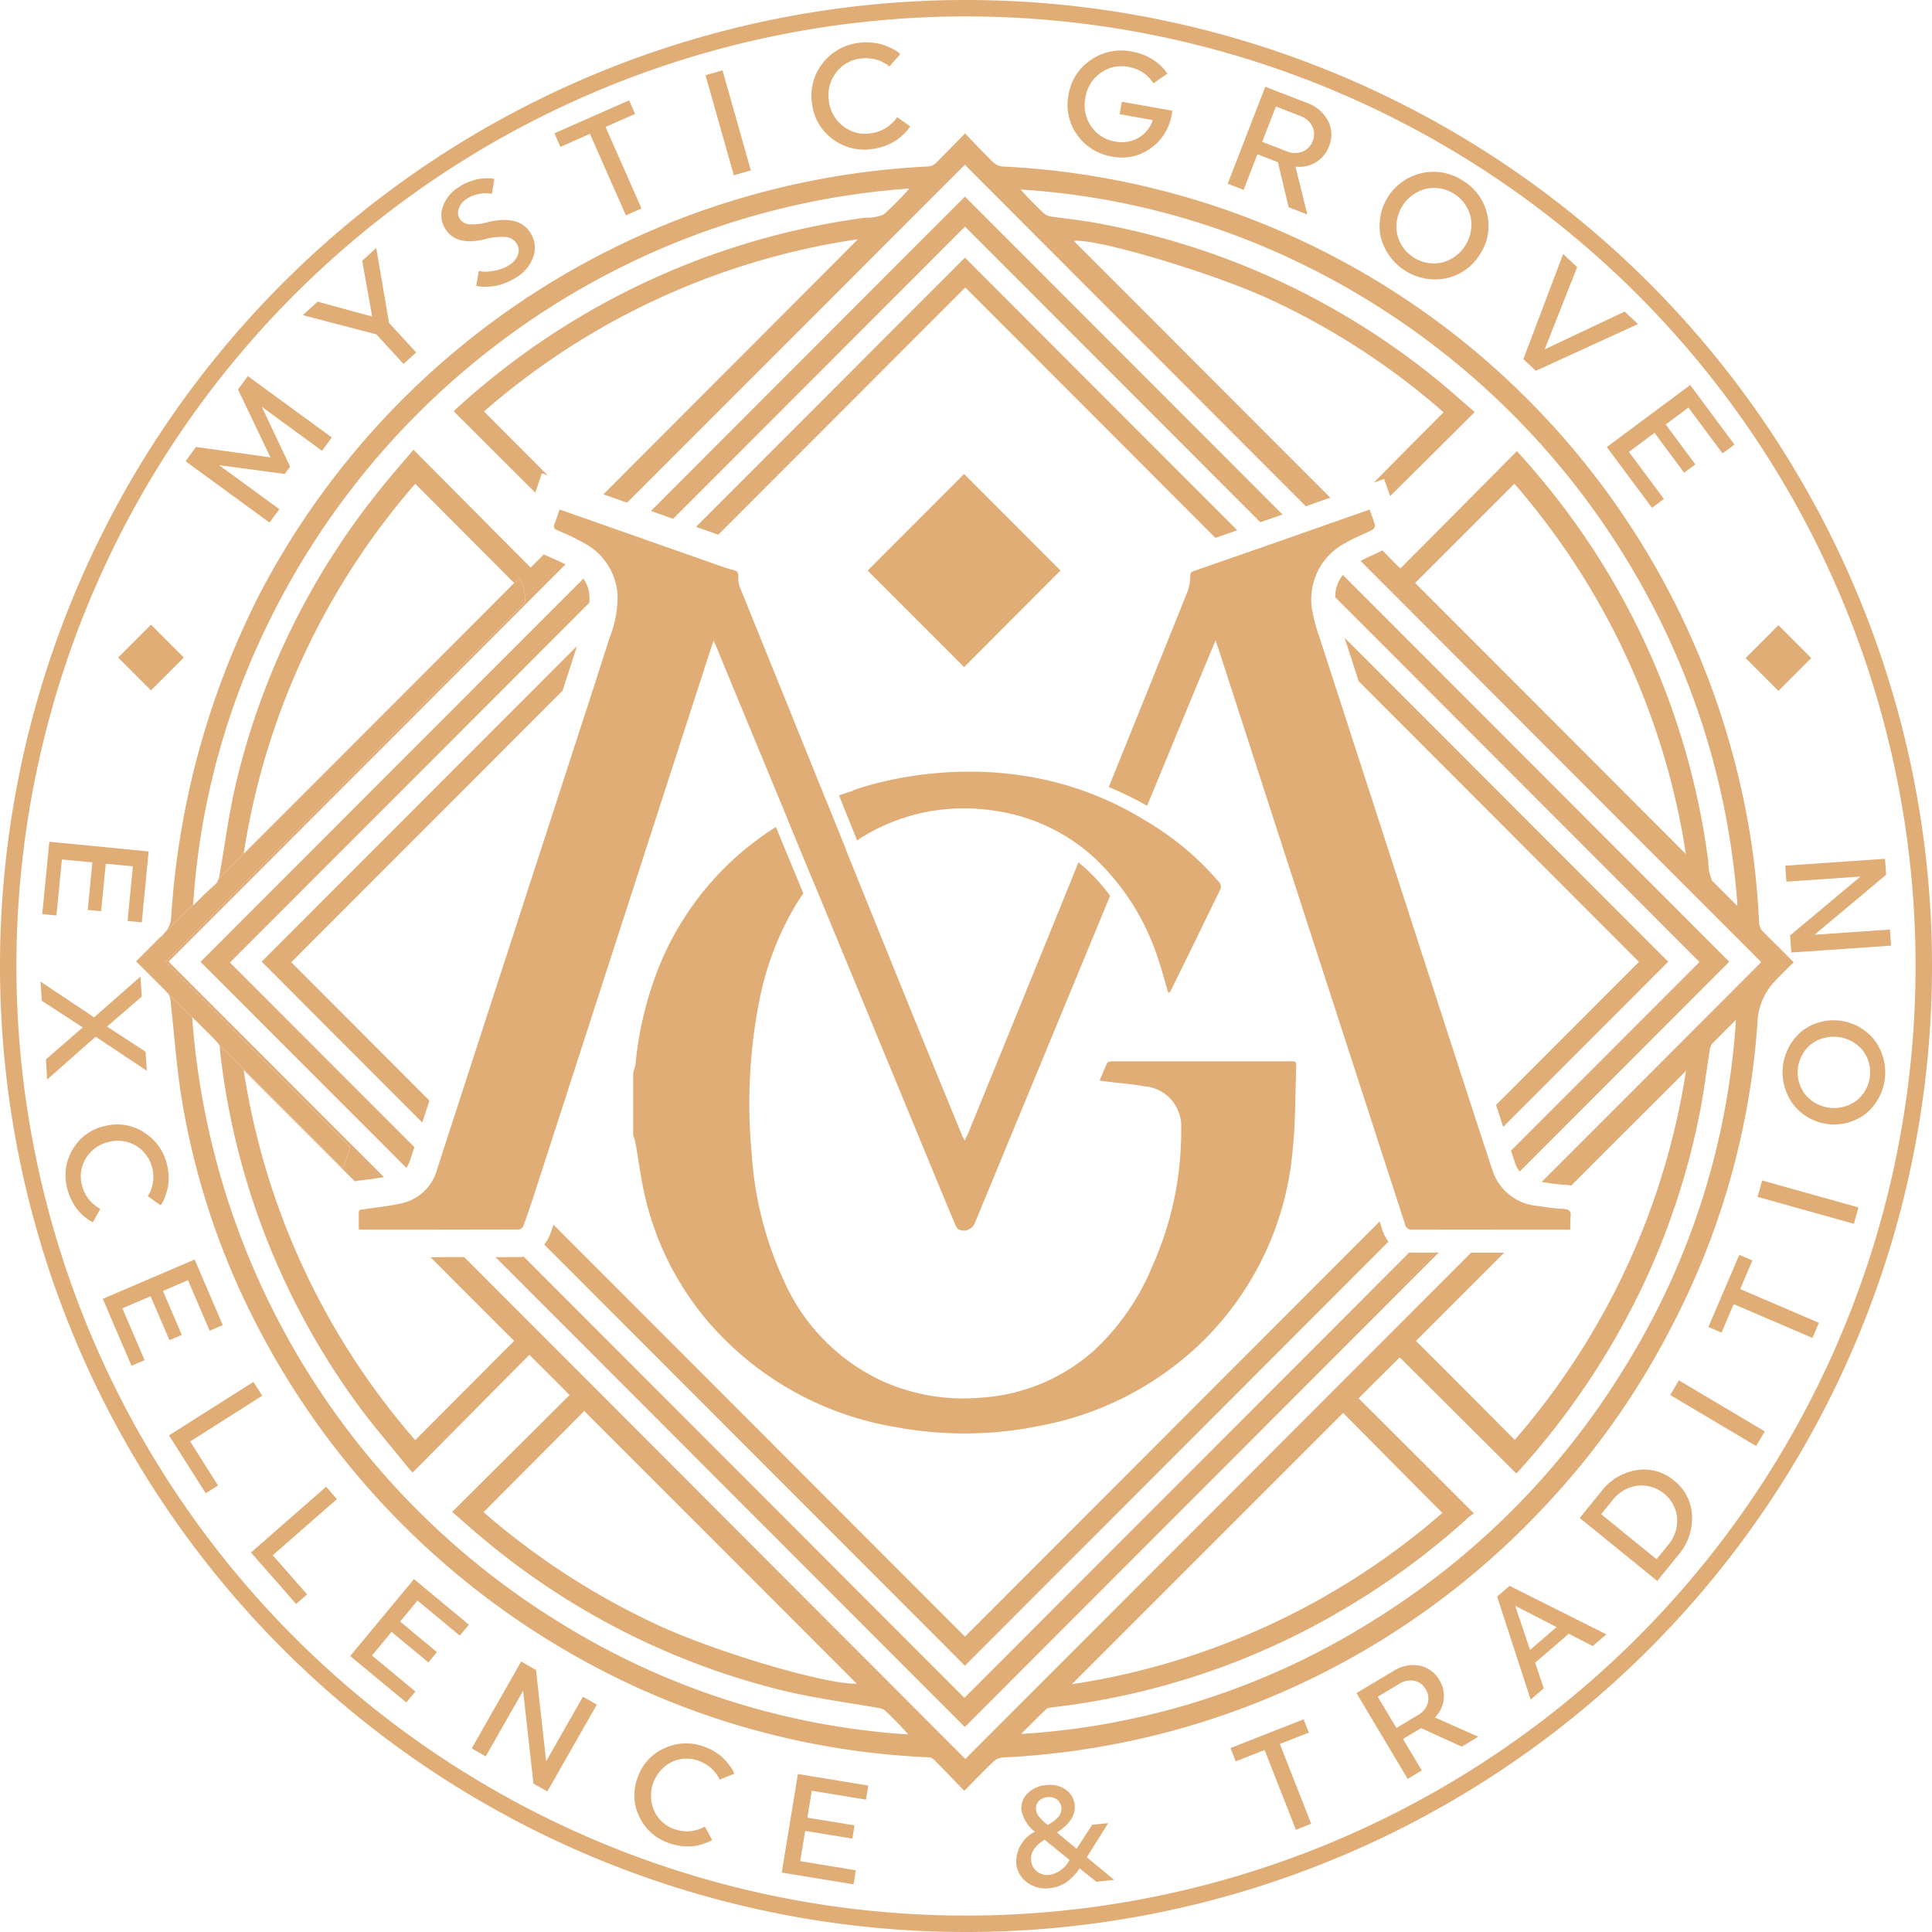 <svg id="Group_385" data-name="Group 385" xmlns="http://www.w3.org/2000/svg" xmlns:xlink="http://www.w3.org/1999/xlink" width="200" height="200" viewBox="0 0 200 200">
  <defs>
    <clipPath id="clip-path">
      <rect id="Rectangle_349" data-name="Rectangle 349" width="200" height="200" fill="#dfad75"/>
    </clipPath>
  </defs>
  <g id="Group_384" data-name="Group 384" clip-path="url(#clip-path)">
    <path id="Path_6671" data-name="Path 6671" d="M188.989,102.108c-.075-.076-1.394-1.37-1.9-1.876a2.686,2.686,0,0,1-.378-.378c-.05-.026-.05-.076-.076-.1a1.843,1.843,0,0,1-.28-.864,78.7,78.7,0,0,0-2.306-15.751,82.4,82.4,0,0,0-76.024-62.453,1.653,1.653,0,0,1-.966-.455c-.963-.94-1.9-1.93-2.89-2.969-1.066,1.09-2.03,2.078-3.02,3.068a1.383,1.383,0,0,1-.812.356A82.56,82.56,0,0,0,31.011,65.2a85.6,85.6,0,0,0-9.03,33.254A2.5,2.5,0,0,1,21.321,100l2.942-2.942v-.026a77.263,77.263,0,0,1,6.95-27.345A80.749,80.749,0,0,1,70.784,30.044a79.468,79.468,0,0,1,27.624-7.078,32.758,32.758,0,0,1-2.665,2.689,4.4,4.4,0,0,1-1.9.33A77.98,77.98,0,0,0,51.911,45.392c-.178.151-.356.33-.532.482-.052.051-.076.126-.126.178,2.816,2.79,5.606,5.606,8.422,8.4l.683-2.006.584.2c-2.162-2.184-4.364-4.366-6.576-6.6A75.59,75.59,0,0,1,93.08,28.217Q79.8,41.534,66.724,54.625l2.461.862q17.5-17.507,34.956-34.981Q121.8,38.2,139.45,55.865c.837-.3,1.674-.608,2.536-.883C133.107,46.1,124.229,37.2,115.427,28.4c2.054-.355,14.282,3.249,20.346,6.062a75.187,75.187,0,0,1,17.934,11.669c-2.461,2.46-4.845,4.871-7.23,7.28l1.066-.378.63,1.774c2.891-2.866,5.811-5.757,8.753-8.7-1.471-1.261-2.79-2.46-4.186-3.576A77.71,77.71,0,0,0,117.38,26.473c-1.421-.253-2.891-.406-4.339-.61a1.553,1.553,0,0,1-.63-.252,34.124,34.124,0,0,1-2.487-2.536,77.139,77.139,0,0,1,27.522,6.95,80.835,80.835,0,0,1,39.6,39.6,79.237,79.237,0,0,1,7.077,27.546c-.026,0-.026.026-.052.026a.532.532,0,0,1-.126.076,20.768,20.768,0,0,1-2.41-2.544.127.127,0,0,1-.05-.1V94.6a5.147,5.147,0,0,1-.378-1.93,77.257,77.257,0,0,0-18.974-41.576c-.252-.306-.534-.61-.838-.94-4.059,4.083-8.07,8.142-12.074,12.15-.63-.63-1.243-1.243-1.852-1.877-.378.2-.757.378-1.115.533-.406.178-.786.378-1.141.559q20.734,20.777,41.473,41.529-11.34,11.375-22.728,22.754a22.491,22.491,0,0,0,2.382.3,4.7,4.7,0,0,1,.686.076c3.932-3.957,7.916-7.915,11.873-11.87a75.908,75.908,0,0,1-17.733,38.2q-5.17-5.21-10.222-10.247l9.132-9.132h-3.426q-26.177,26.215-52.354,52.407L52.319,133.585c-1.168,0-2.333,0-3.475.024,2.867,2.867,5.758,5.784,8.65,8.65-3.374,3.374-6.772,6.8-10.247,10.274a75.673,75.673,0,0,1-17.759-38.3L41,125.747a3.931,3.931,0,0,1,.609-.1l1.218-.152c.406-.075.812-.126,1.191-.178Q32.869,114.169,21.721,103,42.273,82.449,62.8,61.877c-.56-.278-1.168-.558-1.8-.838l-.152-.05a2.986,2.986,0,0,1-.277-.151l-1.371,1.37Q53.22,56.2,47.067,50.007c-1.261,1.5-2.46,2.84-3.576,4.261A76.387,76.387,0,0,0,28.626,84.834c-.711,3.068-1.09,6.188-1.649,9.284a1.794,1.794,0,0,1-.1.33l2.613-2.614a75.874,75.874,0,0,1,17.757-38.3q5.213,5.214,10.247,10.274l.5-.5a3.47,3.47,0,0,1,.61,1.774,3.762,3.762,0,0,1,0,.735Q40,84.454,21.4,103.049q9.55,9.547,19.1,19.125c-.126.43-.278.862-.406,1.294a3.173,3.173,0,0,1-.431.838L26.876,111.52c.2.2.151.66.2,1.01A76.329,76.329,0,0,0,40.8,148.169c1.8,2.562,3.881,4.918,5.86,7.381a4.023,4.023,0,0,0,.33.33c4.035-4.058,8.04-8.118,12.074-12.177,1.471,1.473,2.815,2.79,4.161,4.162-4.007,4.007-8.04,7.989-12.15,12.1,1.066.913,2.03,1.8,3.018,2.614a76.766,76.766,0,0,0,31.223,15.882c3.248.787,6.6,1.217,9.894,1.8a1.621,1.621,0,0,1,.631.228A32.68,32.68,0,0,1,98.281,183a77.826,77.826,0,0,1-35.844-11.439A80.366,80.366,0,0,1,24.161,108.78c-.883-.864-1.75-1.725-2.638-2.613a1.214,1.214,0,0,1,.378.757c.406,3.531.63,7.077,1.217,10.554A78.526,78.526,0,0,0,30.6,140.129a83.176,83.176,0,0,0,37.54,37.034,81.261,81.261,0,0,0,32.14,8.2,1.181,1.181,0,0,1,.532.126c.659.608,2.866,2.942,3.278,3.348,1.09-1.118,2.053-2.107,3.042-3.044a1.586,1.586,0,0,1,.913-.406A82.025,82.025,0,0,0,164.1,159.461a80.866,80.866,0,0,0,13.241-18.746,79.592,79.592,0,0,0,8.853-31.4,6.554,6.554,0,0,1,1.852-4.337v-.024s0-.026.024-.026a5.493,5.493,0,0,1,.534-.558c.186-.186.816-.818,1.32-1.3-.329-.33-.735-.736-.938-.963M72.383,171.688a76.5,76.5,0,0,1-18.06-11.694c3.5-3.531,7-7.026,10.425-10.476q14.116,14.116,28.206,28.232c-3.152.1-14.434-3.222-20.571-6.062M161.034,53.529A75.946,75.946,0,0,1,178.79,91.883Q164.711,77.76,150.76,63.8Zm-17.728,96.19c3.374,3.4,6.8,6.874,10.274,10.349A75.557,75.557,0,0,1,115.225,177.8Zm29.271-4.918a79.8,79.8,0,0,1-26.685,26.734,77.2,77.2,0,0,1-35.914,11.414c.862-.861,1.7-1.725,2.586-2.559.151-.152.431-.152.66-.2a76.344,76.344,0,0,0,30.643-10.451,77.521,77.521,0,0,0,12.556-9.332c.126-.1.28-.178.431-.277-4.059-4.06-8.017-8.017-11.949-11.923,1.5-1.5,2.866-2.866,4.262-4.238,3.957,3.932,7.991,7.965,12.074,12.024A79.314,79.314,0,0,0,170.881,143a75.987,75.987,0,0,0,9.232-23.818c.484-2.256.757-4.565,1.118-6.874a2.135,2.135,0,0,1,.2-.71c-.024-.026-.024-.026,0-.026a1.5,1.5,0,0,1,.431-.631c.71-.686,1.346-1.447,2.131-2.081a.436.436,0,0,1-.026.178A77.382,77.382,0,0,1,172.577,144.8Z" transform="translate(-4.264 -3.452)" fill="#dfad75"/>
    <path id="Path_6672" data-name="Path 6672" d="M204.461,116.078l-14.794,14.814.742,2.27,17.079-17.1-33.5-33.54q.728,2.257,1.462,4.51,14.5,14.518,29.011,29.043" transform="translate(-34.798 -16.505)" fill="#dfad75"/>
    <path id="Path_6673" data-name="Path 6673" d="M210.485,114.464l-19.51,19.53c.126.4.264.8.4,1.216a2.845,2.845,0,0,0,.5.946l21.69-21.716-40-40.044a3.643,3.643,0,0,0-.79,2.31Z" transform="translate(-34.554 -14.879)" fill="#dfad75"/>
    <path id="Path_6674" data-name="Path 6674" d="M218.8,114.523l-19.51,19.53c.126.4.264.8.4,1.216a2.852,2.852,0,0,0,.5.946q10.846-10.859,21.69-21.714l-40-40.046a3.644,3.644,0,0,0-.787,2.31q18.86,18.878,37.713,37.758" transform="translate(-36.218 -14.891)" fill="#dfad75"/>
    <path id="Path_6675" data-name="Path 6675" d="M70.419,160.446q21.793,21.816,43.552,43.6l43.853-43.9a3.545,3.545,0,0,1-.615-1.144l-.306-.942-42.927,42.976L71.386,158.4q-.185.53-.378,1.048a3.444,3.444,0,0,1-.589,1" transform="translate(-14.084 -31.613)" fill="#dfad75"/>
    <path id="Path_6676" data-name="Path 6676" d="M64.114,162.549,112.7,211.191l49.054-49.108h-2.71c-.113,0-.219-.014-.327-.024q-23.008,23.045-46.061,46.114L67.036,162.5a3.01,3.01,0,0,1-.471.045l-2.45.007" transform="translate(-12.823 -32.412)" fill="#dfad75"/>
    <path id="Path_6677" data-name="Path 6677" d="M50.488,132.925q.368-1.135.739-2.27-7.154-7.159-14.306-14.323L65.013,88.212Q65.759,85.9,66.5,83.6L33.86,116.272q8.321,8.328,16.628,16.654" transform="translate(-6.772 -16.72)" fill="#dfad75"/>
    <path id="Path_6678" data-name="Path 6678" d="M48.082,133.726l-19.09-19.113,37.2-37.234a3.962,3.962,0,0,0,.01-.748,3.508,3.508,0,0,0-.619-1.757L25.947,114.545Q36.6,125.206,47.253,135.87a3.155,3.155,0,0,0,.41-.853Z" transform="translate(-5.189 -14.975)" fill="#dfad75"/>
    <path id="Path_6679" data-name="Path 6679" d="M57.866,77.319Q39.26,95.964,20.654,114.557q9.554,9.553,19.1,19.126c-.126.43-.278.861-.406,1.294a3.169,3.169,0,0,1-.431.837L26.133,123.03V123c-.813-.913-1.726-1.75-2.714-2.74v.026c-.882-.864-1.75-1.726-2.638-2.613v-.026l-.455-.455c-.735-.712-2.714-2.714-2.714-2.714l2.382-2.384a4.379,4.379,0,0,0,.584-.584l2.947-2.942v.126c.757-.757,1.293-1.293,2.256-2.157a1.069,1.069,0,0,0,.355-.581c.864-.864,1.726-1.726,2.613-2.614q14.124-14.114,28-28.028l.5-.5a3.471,3.471,0,0,1,.609,1.774,3.785,3.785,0,0,1,0,.731" transform="translate(-3.522 -14.963)" fill="#dfad75"/>
    <path id="Path_6680" data-name="Path 6680" d="M117.94,36.427q12.931,12.942,25.893,25.922l1.059-.37c.4-.137.8-.277,1.2-.417L117.9,33.339Q103.985,47.267,90.061,61.208l2.31.812Z" transform="translate(-18.012 -6.668)" fill="#dfad75"/>
    <path id="Path_6681" data-name="Path 6681" d="M116.743,28.552l30.569,30.6c.184-.064.37-.126.554-.194l1.742-.61Q133.166,41.9,116.732,25.443L84.226,57.987l2.3.81q15.11-15.125,30.212-30.245" transform="translate(-16.845 -5.089)" fill="#dfad75"/>
    <path id="Path_6682" data-name="Path 6682" d="M190.516,138.34c-.882-.058-1.777-.171-2.656-.318a5.359,5.359,0,0,1-4.658-3.666q-1.225-3.706-2.43-7.417-5.288-16.3-10.57-32.613-2.47-7.625-4.943-15.249a16.686,16.686,0,0,1-.652-2.348,6.582,6.582,0,0,1,3.474-7.39c.845-.5,1.779-.844,2.656-1.289.147-.076.334-.338.3-.462-.14-.546-.354-1.073-.557-1.654l-9.97,3.5c-2.7.946-5.408,1.88-8.108,2.826-.238.082-.476.114-.488.5a4.847,4.847,0,0,1-.278,1.639q-4.066,10.14-8.162,20.264c.63.262,1.25.536,1.869.834.72.346,1.415.72,2.1,1.107q2.57-6.227,5.142-12.453c.63-1.514,1.262-3.026,1.937-4.666.114.32.186.5.253.7l6.956,21.481q6.206,19.115,12.4,38.22a.7.7,0,0,0,.785.594h0c5.227-.014,10.451,0,15.678,0h.666a10.56,10.56,0,0,1,.021-1.35c.082-.64-.222-.757-.77-.8" transform="translate(-28.695 -13.187)" fill="#dfad75"/>
    <path id="Path_6683" data-name="Path 6683" d="M121.655,103.083c-.238-.216-.484-.418-.73-.619q-2.1,5.184-4.206,10.357-3.58,8.791-7.162,17.564c-.058.14-.126.281-.2.431-.066.134-.137.276-.218.444-.126-.26-.2-.387-.26-.524-2-4.886-4.007-9.767-5.99-14.658q-4.432-10.928-8.827-21.864-4.068-10.068-8.143-20.134a2.455,2.455,0,0,1-.2-.883c0-.857.014-.857-.807-1.077-.164-.044-.33-.086-.492-.142L67.983,66.2c-.242-.085-.488-.162-.778-.26-.178.516-.311.991-.5,1.442-.17.392-.066.554.318.72a24.317,24.317,0,0,1,2.714,1.3,6.545,6.545,0,0,1,3.474,5.241,11.166,11.166,0,0,1-.782,4.45C70.375,85.5,68.285,91.9,66.206,98.3q-5.838,17.953-11.665,35.91a4.892,4.892,0,0,1-3.622,3.53c-1.285.306-2.617.426-3.926.631-.246.038-.571-.045-.567.378v1.664a.649.649,0,0,0,.17.069q8.209,0,16.417-.02a.648.648,0,0,0,.454-.37q.613-1.685,1.162-3.392,6.26-19.338,12.516-38.676Q80.034,89.1,82.924,80.18c.062-.191.136-.378.239-.666.126.294.214.479.29.666q4.9,11.854,9.8,23.707,6.108,14.778,12.21,29.555c.883,2.143,1.766,4.287,2.666,6.422.1.23.235.539.43.611a1.364,1.364,0,0,0,.8.082v-.018a1.3,1.3,0,0,0,.882-.845q2.081-5.028,4.162-10.06,4.9-11.854,9.8-23.717a20.123,20.123,0,0,0-2.542-2.835" transform="translate(-9.285 -13.189)" fill="#dfad75"/>
    <path id="Path_6684" data-name="Path 6684" d="M110.439,106.969a18.268,18.268,0,0,1,1.579-.946,19.926,19.926,0,0,1,9.369-2.368h.486a21.758,21.758,0,0,1,3.394.339,19.217,19.217,0,0,1,9.775,4.814,24.765,24.765,0,0,1,6.618,10.615c.368,1.077.653,2.183.98,3.278l.06-.031.024.1a1.462,1.462,0,0,0,.17-.2q2.6-5.29,5.177-10.593a.71.71,0,0,0-.109-.63,30.1,30.1,0,0,0-7.818-6.512c-14.706-9.033-30.175-3.026-30.175-3.026l.04.021c-.482.154-.963.31-1.438.486q.932,2.336,1.869,4.65" transform="translate(-21.714 -19.971)" fill="#dfad75"/>
    <path id="Path_6685" data-name="Path 6685" d="M104.554,111.884a20.179,20.179,0,0,1,3.365-3.311l-2-4.965a33.49,33.49,0,0,0-3.966,1.978l2.411,5.829Z" transform="translate(-20.39 -20.722)" fill="#dfad75"/>
    <path id="Path_6686" data-name="Path 6686" d="M149.819,131.27H131.578c-.192,0-.5.031-.554.15-.3.581-.532,1.2-.806,1.847.226.031.354.051.482.068,1.387.17,2.8.278,4.179.522a4.128,4.128,0,0,1,3.783,4.342,34.039,34.039,0,0,1-2.96,14.218,24.775,24.775,0,0,1-6.153,8.874,19.456,19.456,0,0,1-11.691,4.8,20.45,20.45,0,0,1-10.268-1.784,20.662,20.662,0,0,1-10.028-10.262A37.021,37.021,0,0,1,94.2,140.811a54.875,54.875,0,0,1,.787-15.78,30.915,30.915,0,0,1,3.754-9.914q.386-.631.806-1.236l-.516-1.247q-1.163-2.812-2.324-5.624a30.694,30.694,0,0,0-12.748,16.226,36.363,36.363,0,0,0-1.79,8.387,4.229,4.229,0,0,1-.236.8v6.5a6.064,6.064,0,0,1,.232.756c.342,1.906.574,3.837,1.026,5.715a30.553,30.553,0,0,0,7.779,14.234,32.7,32.7,0,0,0,18.1,9.5,38.93,38.93,0,0,0,15.061-.146,32.7,32.7,0,0,0,16.2-8.189,31.577,31.577,0,0,0,9.858-20.192c.314-2.846.272-5.73.378-8.6.03-.734.008-.737-.751-.737" transform="translate(-16.387 -21.402)" fill="#dfad75"/>
    <path id="Path_6687" data-name="Path 6687" d="M132.238,71.329l-9.982-9.994-9.982,9.994,9.982,9.994Z" transform="translate(-22.455 -12.267)" fill="#dfad75"/>
    <path id="Path_6688" data-name="Path 6688" d="M22.087,84.231l-3.4-3.4-3.4,3.4,3.4,3.4Z" transform="translate(-3.059 -16.165)" fill="#dfad75"/>
    <path id="Path_6689" data-name="Path 6689" d="M232.679,84.3l-3.4-3.4-3.4,3.4,3.4,3.4Z" transform="translate(-45.177 -16.178)" fill="#dfad75"/>
    <path id="Path_6690" data-name="Path 6690" d="M100,200A100,100,0,1,1,200,100,100,100,0,0,1,100,200M100,1.7A98.3,98.3,0,1,0,198.3,100,98.3,98.3,0,0,0,100,1.7" fill="#dfad75"/>
    <path id="Path_6691" data-name="Path 6691" d="M27.484,57.887l6.236,4.555L32.7,63.829,24.009,57.48,25.09,56,32.8,57.082l-3.359-7.03,1.015-1.386,8.694,6.354L38.138,56.4,31.9,51.841l2.934,6.2-.554.756Z" transform="translate(-4.802 -9.733)" fill="#dfad75"/>
    <path id="Path_6692" data-name="Path 6692" d="M46.805,41.031,39.184,39.04l1.531-1.4,5.648,1.545-1.03-5.772,1.452-1.332,1.325,7.757L50.916,42.9l-1.306,1.194Z" transform="translate(-7.837 -6.415)" fill="#dfad75"/>
    <path id="Path_6693" data-name="Path 6693" d="M66.3,28.676a2.818,2.818,0,0,1,.362,2.42,4,4,0,0,1-1.789,2.227,6.037,6.037,0,0,1-1.262.63,5.308,5.308,0,0,1-1.149.291,7.9,7.9,0,0,1-.9.058,2.739,2.739,0,0,1-.63-.06l-.212-.044.264-1.534q.188.04.5.075a4.851,4.851,0,0,0,1.158-.113,4.09,4.09,0,0,0,1.534-.6,2.007,2.007,0,0,0,.865-1.062,1.286,1.286,0,0,0-.137-1.142,1.533,1.533,0,0,0-1.135-.681,7,7,0,0,0-2.313.272q-2.8.638-3.9-1.048a2.612,2.612,0,0,1-.315-2.294,3.912,3.912,0,0,1,1.713-2.113,5.345,5.345,0,0,1,1.106-.557,5.006,5.006,0,0,1,1.009-.274,6.61,6.61,0,0,1,.786-.064,2.669,2.669,0,0,1,.547.038l.192.041-.253,1.545c-.1-.02-.233-.044-.4-.068a3.669,3.669,0,0,0-.926.074,3.146,3.146,0,0,0-1.227.471,1.994,1.994,0,0,0-.882,1.059,1.163,1.163,0,0,0,.1,1.019,1.319,1.319,0,0,0,.966.591,5.592,5.592,0,0,0,1.877-.208q3.245-.8,4.458,1.048" transform="translate(-11.42 -4.613)" fill="#dfad75"/>
    <path id="Path_6694" data-name="Path 6694" d="M77.033,15.735l3.725,8.439-1.616.714L75.417,16.45,72.365,17.8l-.622-1.407,7.735-3.416.617,1.409Z" transform="translate(-14.349 -2.595)" fill="#dfad75"/>
    <path id="Path_6719" data-name="Path 6719" d="M.7.134H2.534V10.905H.7Z" transform="matrix(0.962, -0.272, 0.272, 0.962, 72.323, 7.841)" fill="#dfad75"/>
    <path id="Path_6695" data-name="Path 6695" d="M106.181,7.618a5.5,5.5,0,0,1,3.783-2.092,5.8,5.8,0,0,1,1.471,0,5.1,5.1,0,0,1,1.19.278,7.614,7.614,0,0,1,.854.392,3.265,3.265,0,0,1,.546.35l.175.163-1.144,1.274c-.044-.037-.086-.076-.126-.116a2.18,2.18,0,0,0-.37-.242,3.97,3.97,0,0,0-.607-.28,4.1,4.1,0,0,0-.806-.188,3.737,3.737,0,0,0-1.009-.007A3.686,3.686,0,0,0,107.559,8.6a3.811,3.811,0,0,0-.757,2.9,3.817,3.817,0,0,0,1.439,2.627,3.691,3.691,0,0,0,2.854.778,3.933,3.933,0,0,0,1.018-.266,3.422,3.422,0,0,0,.792-.43,5.11,5.11,0,0,0,.533-.46,2.99,2.99,0,0,0,.325-.378.926.926,0,0,0,.1-.158l1.357.961c-.034.055-.082.126-.143.219a4.559,4.559,0,0,1-.442.5,5.93,5.93,0,0,1-.763.659,5.455,5.455,0,0,1-1.11.586,5.825,5.825,0,0,1-1.5.386,5.435,5.435,0,0,1-4.138-1.086,5.287,5.287,0,0,1-2.074-3.694,5.337,5.337,0,0,1,1.129-4.12" transform="translate(-20.999 -1.096)" fill="#dfad75"/>
    <path id="Path_6696" data-name="Path 6696" d="M148.92,13.16a5.32,5.32,0,0,1-2.166,3.49,5.042,5.042,0,0,1-3.98.863,5.43,5.43,0,0,1-3.643-2.25,5.3,5.3,0,0,1-.889-4.142,5.35,5.35,0,0,1,2.3-3.6,5.479,5.479,0,0,1,4.233-.883,6.147,6.147,0,0,1,1.409.422,5.133,5.133,0,0,1,1.05.591,6.826,6.826,0,0,1,.69.6,2.975,2.975,0,0,1,.413.488l.126.191L147.03,9.933c-.026-.038-.058-.086-.1-.151a4.126,4.126,0,0,0-.28-.354,3.386,3.386,0,0,0-.5-.47,3.947,3.947,0,0,0-.73-.427,3.864,3.864,0,0,0-.967-.3,3.685,3.685,0,0,0-2.9.63,3.845,3.845,0,0,0-1.571,2.565,3.833,3.833,0,0,0,.594,2.946,3.69,3.69,0,0,0,2.507,1.586,3.455,3.455,0,0,0,2.377-.378,3.225,3.225,0,0,0,1.5-1.841l-3.43-.614.228-1.287,5.223.926c-.015.139-.033.273-.055.4" transform="translate(-27.627 -1.305)" fill="#dfad75"/>
    <path id="Path_6697" data-name="Path 6697" d="M162.753,11.228l4.329,1.677a3.849,3.849,0,0,1,2.173,1.857,3.139,3.139,0,0,1,.088,2.648,3.227,3.227,0,0,1-1.355,1.639,3.289,3.289,0,0,1-2.109.444l1.227,4.958-1.934-.749-1.11-4.666-2.121-.816L160.513,21.9l-1.65-.639Zm1.1,2.044-1.415,3.657,2.478.96a2.231,2.231,0,0,0,1.685.06,1.851,1.851,0,0,0,1.062-1.106,1.818,1.818,0,0,0-.044-1.525,2.249,2.249,0,0,0-1.285-1.083Z" transform="translate(-31.773 -2.246)" fill="#dfad75"/>
    <path id="Path_6698" data-name="Path 6698" d="M189.656,26.614a5.3,5.3,0,0,1-.757,4.169,5.358,5.358,0,0,1-3.489,2.468A5.794,5.794,0,0,1,178.644,29a5.592,5.592,0,0,1,4.247-6.634,5.489,5.489,0,0,1,4.247.783,5.434,5.434,0,0,1,2.517,3.469m-4.681,5.009a4.071,4.071,0,0,0,2.976-4.7,3.909,3.909,0,0,0-4.63-2.938,4.05,4.05,0,0,0-2.983,4.7,3.91,3.91,0,0,0,4.63,2.938Z" transform="translate(-35.704 -4.446)" fill="#dfad75"/>
    <path id="Path_6699" data-name="Path 6699" d="M201.239,32.87l1.449,1.356-3.354,8.51,8.271-3.91,1.387,1.292-10.578,4.842-1.292-1.209Z" transform="translate(-39.424 -6.574)" fill="#dfad75"/>
    <path id="Path_6700" data-name="Path 6700" d="M207.919,56.244l8.633-6.422,4.583,6.164L219.9,56.9l-3.531-4.746-2.354,1.75,3.071,4.131-1.159.862-3.068-4.125-2.648,1.97,3.622,4.872-1.234.918Z" transform="translate(-41.584 -9.964)" fill="#dfad75"/>
    <path id="Path_6701" data-name="Path 6701" d="M6.2,108.923l10.284,1-.715,7.345-1.469-.143.55-5.654-2.806-.274-.479,4.918-1.387-.134.479-4.918-3.153-.308-.566,5.8-1.47-.142Z" transform="translate(-1.095 -21.785)" fill="#dfad75"/>
    <path id="Path_6702" data-name="Path 6702" d="M9.615,131.63l-4.234-2.746-.137-1.991,5.548,3.694,4.792-4.214.144,2.065-3.6,3.108,3.987,2.6.136,1.977-5.3-3.53-5.019,4.434L5.8,134.945Z" transform="translate(-1.049 -25.275)" fill="#dfad75"/>
    <path id="Path_6703" data-name="Path 6703" d="M16.59,146.327a5.267,5.267,0,0,1,2.4,3.383,5.532,5.532,0,0,1,.158,1.4,4.829,4.829,0,0,1-.14,1.162,7.509,7.509,0,0,1-.281.858,3.482,3.482,0,0,1-.278.558l-.138.184-1.332-.958a1.6,1.6,0,0,1,.1-.136,2.1,2.1,0,0,0,.192-.378,4.06,4.06,0,0,0,.2-.609,3.835,3.835,0,0,0,.094-.787,3.745,3.745,0,0,0-1.753-3.27,3.662,3.662,0,0,0-2.846-.42,3.649,3.649,0,0,0-2.353,1.65,3.535,3.535,0,0,0-.444,2.8,3.854,3.854,0,0,0,.359.947,3.385,3.385,0,0,0,.5.71,4.869,4.869,0,0,0,.5.458,2.91,2.91,0,0,0,.39.273.785.785,0,0,0,.162.076l-.776,1.4c-.058-.028-.126-.064-.224-.114a4.931,4.931,0,0,1-.522-.37,5.645,5.645,0,0,1-.71-.659,5.186,5.186,0,0,1-.676-1,5.517,5.517,0,0,1-.526-1.386,5.216,5.216,0,0,1,.6-4.063,5.064,5.064,0,0,1,3.3-2.369,5.121,5.121,0,0,1,4.053.654" transform="translate(-1.692 -29.102)" fill="#dfad75"/>
    <path id="Path_6704" data-name="Path 6704" d="M13.3,167.052l9.51-4.076,2.91,6.792-1.357.584-2.242-5.23-2.594,1.11,1.95,4.551-1.278.547-1.95-4.55-2.921,1.25,2.3,5.367-1.357.582Z" transform="translate(-2.66 -32.595)" fill="#dfad75"/>
    <path id="Path_6705" data-name="Path 6705" d="M21.871,184.353l8.737-5.538.911,1.435-7.462,4.733,2.887,4.554-1.274.807Z" transform="translate(-4.374 -35.763)" fill="#dfad75"/>
    <path id="Path_6706" data-name="Path 6706" d="M32.479,199.194l7.773-6.81,1.122,1.278-6.643,5.816,3.554,4.048-1.135.994Z" transform="translate(-6.496 -38.477)" fill="#dfad75"/>
    <path id="Path_6707" data-name="Path 6707" d="M45.312,212.3l6.606-7.963,5.686,4.718-.943,1.135-4.379-3.632-1.8,2.173,3.81,3.16-.883,1.07-3.812-3.16-2.026,2.446,4.493,3.725-.943,1.135Z" transform="translate(-9.062 -40.868)" fill="#dfad75"/>
    <path id="Path_6708" data-name="Path 6708" d="M66.359,218.03l-3.869,6.79-1.451-.826L66.16,215l1.538.882,1.05,9.443,3.806-6.684,1.438.821-5.125,8.991-1.438-.819Z" transform="translate(-12.208 -43.001)" fill="#dfad75"/>
    <path id="Path_6709" data-name="Path 6709" d="M85.141,226.122a5.266,5.266,0,0,1,4.14-.2,5.6,5.6,0,0,1,1.269.619,4.724,4.724,0,0,1,.9.744,7.563,7.563,0,0,1,.572.7,3.312,3.312,0,0,1,.321.534l.082.218-1.525.609c-.018-.038-.04-.088-.064-.154a2.154,2.154,0,0,0-.216-.366,3.793,3.793,0,0,0-.406-.5,3.866,3.866,0,0,0-.614-.5,3.777,3.777,0,0,0-.865-.434,3.552,3.552,0,0,0-2.836.158,3.893,3.893,0,0,0-1.75,5.044,3.55,3.55,0,0,0,2.129,1.89,3.806,3.806,0,0,0,.99.2,3.41,3.41,0,0,0,.866-.037,4.853,4.853,0,0,0,.652-.17,2.864,2.864,0,0,0,.44-.186.634.634,0,0,0,.15-.1l.763,1.4c-.054.034-.126.075-.218.126a4.6,4.6,0,0,1-.59.24,4.785,4.785,0,0,1-2.144.28,5.472,5.472,0,0,1-1.449-.3,5.213,5.213,0,0,1-3.106-2.686,5.068,5.068,0,0,1-.224-4.062,5.12,5.12,0,0,1,2.729-3.07" transform="translate(-16.418 -45.118)" fill="#dfad75"/>
    <path id="Path_6710" data-name="Path 6710" d="M101.159,239.76l1.671-10.2,7.285,1.193-.24,1.456-5.609-.919-.455,2.785,4.882.8-.225,1.37-4.882-.8-.514,3.134,5.757.946-.239,1.455Z" transform="translate(-20.232 -45.912)" fill="#dfad75"/>
    <path id="Path_6711" data-name="Path 6711" d="M141.02,234.923l-2.213,3.531,2.832,2.344-1.838.194-1.735-1.387a5.6,5.6,0,0,1-1.414,1.465,3.739,3.739,0,0,1-1.712.588,3.177,3.177,0,0,1-2.306-.594,2.683,2.683,0,0,1-1.127-1.954,3.478,3.478,0,0,1,1.923-3.3,3.748,3.748,0,0,1-1.387-2.2,2.1,2.1,0,0,1,.606-1.735,2.961,2.961,0,0,1,1.926-.882,2.838,2.838,0,0,1,2.063.471,2.182,2.182,0,0,1,.915,1.575q.166,1.556-1.837,2.853l2.035,1.688,1.609-2.488ZM137,238.764l.013-.031-2.584-2.1q-1.513.962-1.387,2.166a1.586,1.586,0,0,0,.615,1.135,1.725,1.725,0,0,0,1.293.346,2.881,2.881,0,0,0,2.05-1.512Zm-3.142-4.51a5.886,5.886,0,0,0,.9.858,3.752,3.752,0,0,0,1.135-.869,1.3,1.3,0,0,0,.277-.96,1.121,1.121,0,0,0-.455-.806,1.327,1.327,0,0,0-.977-.246,1.387,1.387,0,0,0-.914.423,1.053,1.053,0,0,0-.276.845,1.474,1.474,0,0,0,.31.754" transform="translate(-26.301 -46.193)" fill="#dfad75"/>
    <path id="Path_6712" data-name="Path 6712" d="M164.337,225.03l3.243,8.258-1.582.624-3.242-8.258-2.988,1.173-.54-1.378,7.566-2.972.542,1.374Z" transform="translate(-31.846 -44.495)" fill="#dfad75"/>
    <path id="Path_6713" data-name="Path 6713" d="M175.526,218.359l3.834-2.289a3.7,3.7,0,0,1,2.693-.551,3.03,3.03,0,0,1,2.059,1.5,3.1,3.1,0,0,1,.445,2,3.16,3.16,0,0,1-.912,1.862l4.487,2-1.713,1.026-4.2-1.921-1.879,1.124,1.951,3.259-1.462.874Zm2.2.378,1.937,3.232,2.194-1.311a2.144,2.144,0,0,0,1.042-1.241,1.781,1.781,0,0,0-.21-1.459,1.752,1.752,0,0,0-1.182-.871,2.167,2.167,0,0,0-1.582.335Z" transform="translate(-35.105 -43.092)" fill="#dfad75"/>
    <path id="Path_6714" data-name="Path 6714" d="M205.036,210.227l-1.411,1.215-2.482-1.274-3.483,3,.893,2.648-1.356,1.168-3.471-10.667,1.287-1.11Zm-7.9,1.613,2.742-2.365-4.279-2.2Z" transform="translate(-38.745 -41.041)" fill="#dfad75"/>
    <path id="Path_6715" data-name="Path 6715" d="M206.625,192.451a5.784,5.784,0,0,1,3.7-2.238,4.792,4.792,0,0,1,3.855,1.087,4.843,4.843,0,0,1,1.859,3.594,5.813,5.813,0,0,1-1.428,4.124l-2.17,2.672-8.025-6.522Zm5.744,6.99,1.164-1.43a3.91,3.91,0,0,0,.961-2.846,3.709,3.709,0,0,0-4.045-3.339l-.058.006a3.9,3.9,0,0,0-2.59,1.513l-1.165,1.433Z" transform="translate(-40.883 -38.031)" fill="#dfad75"/>
    <path id="Path_6720" data-name="Path 6720" d="M.984.283H2.745V10.621H.984Z" transform="matrix(0.511, -0.86, 0.86, 0.511, 172.154, 145.111)" fill="#dfad75"/>
    <path id="Path_6716" data-name="Path 6716" d="M224.355,165.92l8.151,3.492-.67,1.562-8.151-3.494-1.261,2.948-1.36-.581,3.2-7.472,1.359.582Z" transform="translate(-44.213 -32.475)" fill="#dfad75"/>
    <path id="Path_6721" data-name="Path 6721" d="M.553.147h1.76V10.5H.553Z" transform="translate(181.654 124.391) rotate(-74.366)" fill="#dfad75"/>
    <path id="Path_6717" data-name="Path 6717" d="M232.672,133.134a5.382,5.382,0,0,1,7.5.93,5.561,5.561,0,0,1-.882,7.622,5.365,5.365,0,0,1-7.5-.933,5.555,5.555,0,0,1,.882-7.619m6.274,1.982a3.909,3.909,0,0,0-5.306-.639,3.759,3.759,0,0,0-.63,5.228,3.89,3.89,0,0,0,5.306.63,3.746,3.746,0,0,0,.63-5.224Z" transform="translate(-46.134 -26.401)" fill="#dfad75"/>
    <path id="Path_6718" data-name="Path 6718" d="M234.048,118.988l7.8-.536.116,1.667-10.326.71-.126-1.765,7.287-6.1-7.671.527-.113-1.654,10.325-.71.114,1.653Z" transform="translate(-46.203 -22.225)" fill="#dfad75"/>
  </g>
</svg>
